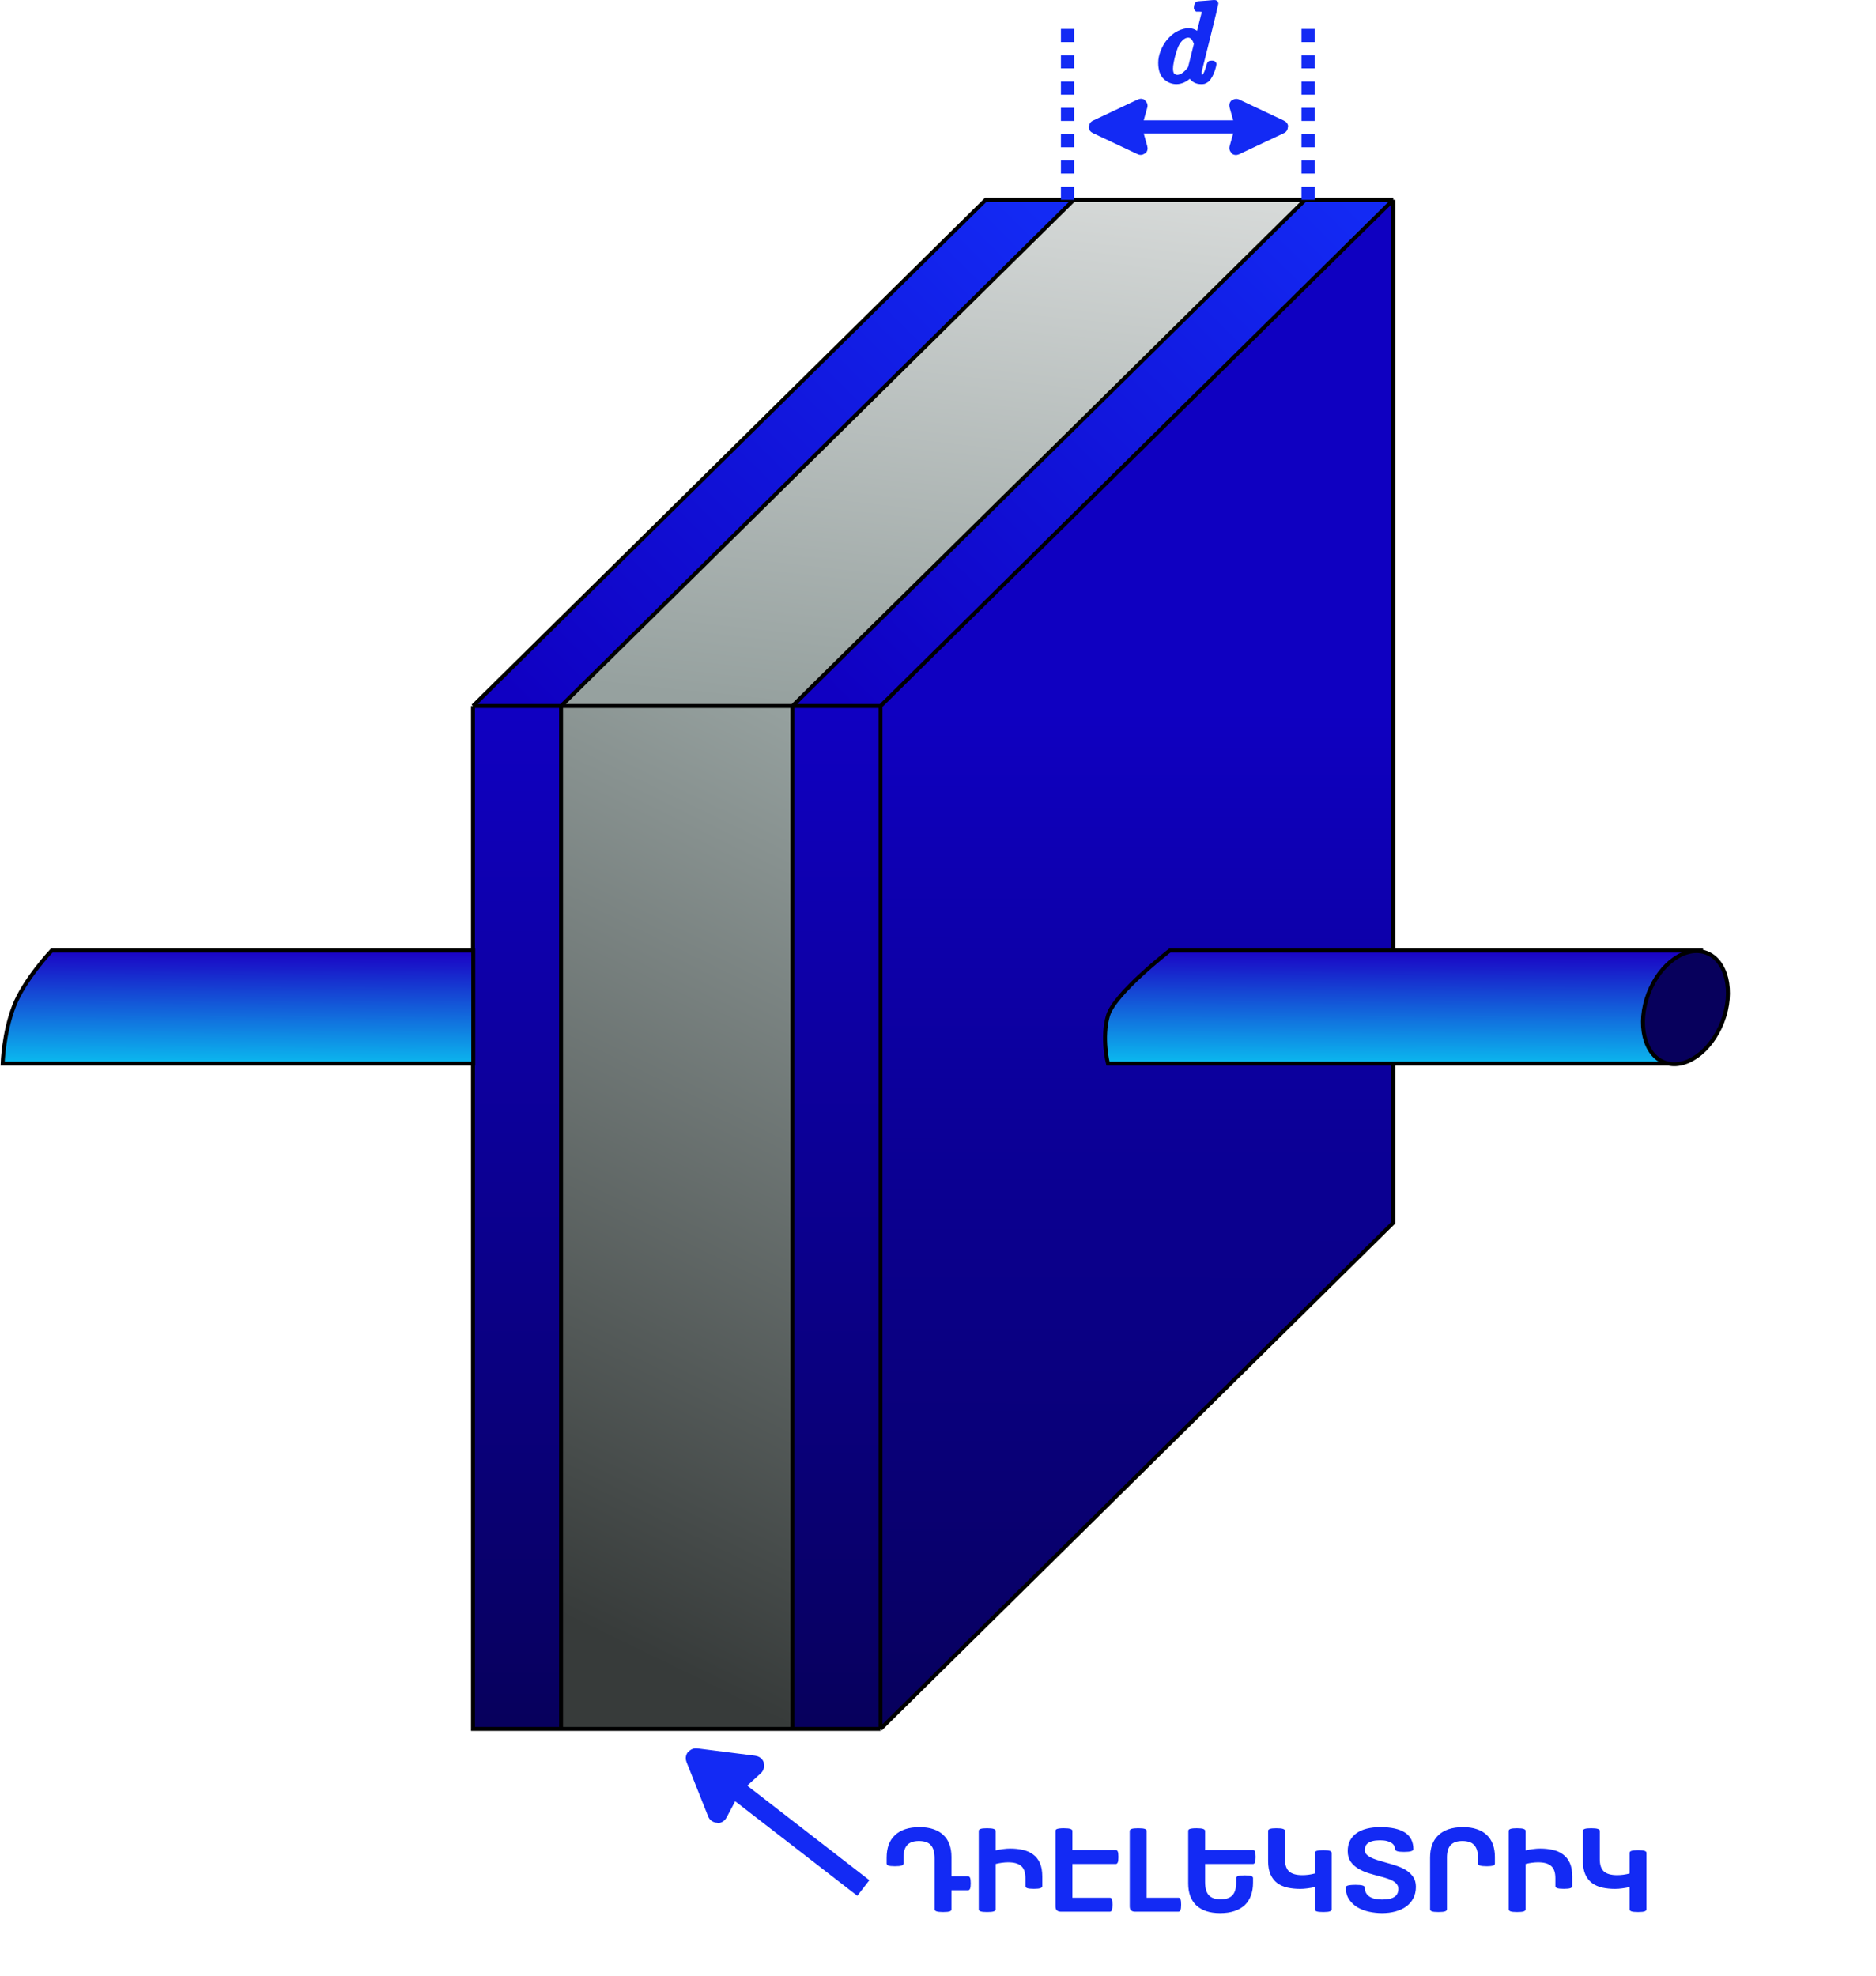 <svg width="1427" height="1503" viewBox="0 0 1427 1503" fill="none" xmlns="http://www.w3.org/2000/svg">
<rect x="360" y="537" width="67" height="778" fill="url(#paint0_linear_147_231)"/>
<path d="M750 152H817L427 537H360L750 152Z" fill="url(#paint1_linear_147_231)"/>
<rect x="602.777" y="537" width="67" height="778" fill="url(#paint2_linear_147_231)"/>
<path d="M992.777 152H1059.78L669.777 537H602.777L992.777 152Z" fill="url(#paint3_linear_147_231)"/>
<rect x="426.777" y="537" width="176" height="778" fill="url(#paint4_linear_147_231)"/>
<path d="M816.777 152H992.777L602.777 537H426.777L816.777 152Z" fill="url(#paint5_linear_147_231)"/>
<path d="M669.777 537L1059.78 152V930L669.777 1315V537Z" fill="url(#paint6_linear_147_231)"/>
<path d="M669.777 537L1059.78 152V930L669.777 1315V537Z" fill="url(#paint7_linear_147_231)"/>
<path d="M359.777 537L749.777 152H816.777M359.777 537H426.777M359.777 537V1315H426.777M816.777 152L426.777 537M816.777 152H992.777M426.777 537V1315M426.777 537H602.777M426.777 1315H602.777M602.777 537H669.777M602.777 537V582.5V1315M602.777 537L992.777 152M602.777 1315H669.777M669.777 1315V537M669.777 1315L1059.78 930V152M669.777 537L1059.78 152M992.777 152H1059.78" stroke="black" stroke-width="3"/>
<path d="M889.777 723H1293.78L1285.28 797.5L1273.78 809H842.777C842.777 809 837.777 789.5 842.777 772.5C847.776 755.5 889.777 723 889.777 723Z" fill="url(#paint8_linear_147_231)" stroke="black" stroke-width="3"/>
<path d="M1310.17 777.193C1305.7 788.84 1298.44 798.079 1290.39 803.629C1282.32 809.184 1273.61 810.965 1266.06 808.065C1258.5 805.164 1253.22 798.012 1250.95 788.49C1248.68 778.976 1249.46 767.251 1253.93 755.604C1258.4 743.957 1265.66 734.718 1273.72 729.168C1281.78 723.613 1290.49 721.832 1298.05 724.733C1305.6 727.633 1310.88 734.786 1313.16 744.307C1315.43 753.821 1314.64 765.547 1310.17 777.193Z" fill="#07005C" stroke="black" stroke-width="3"/>
<path d="M39.308 723H360V809H2C2 809 2.677 786 10.555 765.5C18.433 745 39.308 723 39.308 723Z" fill="url(#paint9_linear_147_231)" stroke="black" stroke-width="3"/>
<path d="M529.206 1337.5L545.679 1378.85L545.679 1378.85C545.748 1379.02 545.782 1379.11 545.846 1379.11C545.91 1379.11 545.954 1379.03 546.041 1378.87L556.756 1358.61L573.679 1343.17C573.817 1343.04 573.886 1342.98 573.866 1342.92C573.847 1342.86 573.754 1342.84 573.569 1342.82L529.417 1337.23C529.267 1337.21 529.192 1337.2 529.157 1337.25C529.122 1337.29 529.15 1337.36 529.206 1337.5Z" fill="#132AF4"/>
<path d="M556.756 1358.61L573.679 1343.17C573.817 1343.04 573.886 1342.98 573.866 1342.92C573.847 1342.86 573.754 1342.84 573.569 1342.82L529.417 1337.23C529.267 1337.21 529.192 1337.2 529.157 1337.25C529.122 1337.29 529.15 1337.36 529.206 1337.5L545.679 1378.85C545.748 1379.02 545.782 1379.11 545.846 1379.11C545.91 1379.11 545.954 1379.03 546.041 1378.87L556.756 1358.61ZM556.756 1358.61L656.705 1435.99" stroke="#132AF4" stroke-width="15"/>
<path d="M674.418 1412.89C674.418 1409.31 674.923 1406.08 675.932 1403.22C676.973 1400.35 678.536 1397.93 680.619 1395.94C682.702 1393.93 685.307 1392.38 688.432 1391.3C691.589 1390.23 695.284 1389.69 699.516 1389.69C703.487 1389.69 706.986 1390.21 710.014 1391.26C713.041 1392.26 715.564 1393.75 717.582 1395.7C719.633 1397.62 721.163 1399.98 722.172 1402.78C723.214 1405.58 723.734 1408.77 723.734 1412.35V1427.1H736.43C737.081 1427.1 737.569 1427.49 737.895 1428.27C738.22 1429.02 738.383 1430.42 738.383 1432.47C738.383 1434.32 738.22 1435.66 737.895 1436.47C737.569 1437.28 737.081 1437.69 736.43 1437.69H723.734V1452.24C723.734 1452.57 723.637 1452.86 723.441 1453.12C723.279 1453.38 722.953 1453.59 722.465 1453.76C722.009 1453.92 721.374 1454.05 720.561 1454.15C719.747 1454.24 718.705 1454.29 717.436 1454.29C714.994 1454.29 713.285 1454.11 712.309 1453.76C711.365 1453.4 710.893 1452.89 710.893 1452.24V1413.47C710.893 1411.06 710.648 1409.03 710.16 1407.37C709.672 1405.68 708.923 1404.31 707.914 1403.27C706.938 1402.19 705.701 1401.43 704.203 1400.97C702.706 1400.48 700.964 1400.24 698.979 1400.24C694.942 1400.24 691.98 1401.27 690.092 1403.32C688.204 1405.33 687.26 1408.48 687.26 1412.74V1417.38C687.26 1418.03 686.788 1418.53 685.844 1418.89C684.932 1419.25 683.223 1419.43 680.717 1419.43C678.275 1419.43 676.615 1419.25 675.736 1418.89C674.857 1418.53 674.418 1418.03 674.418 1417.38V1412.89ZM744.486 1392.53C744.486 1391.87 744.926 1391.39 745.805 1391.06C746.716 1390.7 748.376 1390.52 750.785 1390.52C753.227 1390.52 754.919 1390.7 755.863 1391.06C756.84 1391.39 757.328 1391.87 757.328 1392.53V1407.37C759.151 1406.98 761.023 1406.65 762.943 1406.39C764.896 1406.13 766.719 1406 768.412 1406C771.895 1406 775.118 1406.34 778.08 1407.03C781.042 1407.68 783.614 1408.82 785.795 1410.45C788.008 1412.04 789.734 1414.21 790.971 1416.94C792.208 1419.67 792.826 1423.09 792.826 1427.19V1434.62C792.826 1435.23 792.37 1435.72 791.459 1436.08C790.58 1436.44 788.936 1436.62 786.527 1436.62C784.086 1436.62 782.377 1436.45 781.4 1436.13C780.456 1435.77 779.984 1435.27 779.984 1434.62V1428.46C779.984 1424.2 778.926 1421.14 776.811 1419.28C774.727 1417.4 771.391 1416.45 766.801 1416.45C765.336 1416.45 763.773 1416.57 762.113 1416.79C760.486 1416.99 758.891 1417.3 757.328 1417.72V1452.29C757.328 1452.94 756.84 1453.45 755.863 1453.8C754.919 1454.13 753.227 1454.29 750.785 1454.29C748.376 1454.29 746.716 1454.11 745.805 1453.76C744.926 1453.4 744.486 1452.91 744.486 1452.29V1392.53ZM844.291 1443.4C844.942 1443.4 845.43 1443.79 845.756 1444.58C846.081 1445.32 846.244 1446.68 846.244 1448.63C846.244 1450.58 846.081 1451.97 845.756 1452.78C845.43 1453.59 844.942 1454 844.291 1454H806.693C805.619 1454 804.708 1453.69 803.959 1453.07C803.243 1452.45 802.885 1451.41 802.885 1449.95V1392.57C802.885 1392.25 802.966 1391.96 803.129 1391.7C803.324 1391.43 803.65 1391.22 804.105 1391.06C804.594 1390.9 805.245 1390.77 806.059 1390.67C806.872 1390.57 807.914 1390.52 809.184 1390.52C811.625 1390.52 813.318 1390.7 814.262 1391.06C815.238 1391.42 815.727 1391.92 815.727 1392.57V1407.12H848.783C849.434 1407.12 849.923 1407.52 850.248 1408.3C850.574 1409.05 850.736 1410.4 850.736 1412.35C850.736 1414.3 850.574 1415.69 850.248 1416.5C849.923 1417.31 849.434 1417.72 848.783 1417.72H815.727V1443.4H844.291ZM898.441 1448.63C898.441 1450.58 898.279 1451.97 897.953 1452.78C897.628 1453.59 897.139 1454 896.488 1454H863.139C862.064 1454 861.153 1453.69 860.404 1453.07C859.688 1452.45 859.33 1451.41 859.33 1449.95V1392.57C859.33 1391.92 859.786 1391.42 860.697 1391.06C861.609 1390.7 863.301 1390.52 865.775 1390.52C868.282 1390.52 869.975 1390.7 870.854 1391.06C871.765 1391.42 872.221 1391.92 872.221 1392.57V1443.4H896.488C897.139 1443.4 897.628 1443.79 897.953 1444.58C898.279 1445.32 898.441 1446.68 898.441 1448.63ZM953.129 1431.93C953.129 1435.51 952.608 1438.73 951.566 1441.6C950.557 1444.46 949.011 1446.9 946.928 1448.92C944.844 1450.91 942.224 1452.44 939.066 1453.51C935.941 1454.59 932.263 1455.12 928.031 1455.12C924.06 1455.12 920.561 1454.62 917.533 1453.61C914.506 1452.57 911.967 1451.09 909.916 1449.17C907.898 1447.21 906.368 1444.84 905.326 1442.04C904.317 1439.24 903.812 1436.05 903.812 1432.47V1392.57C903.812 1392.25 903.894 1391.96 904.057 1391.7C904.252 1391.43 904.577 1391.22 905.033 1391.06C905.521 1390.9 906.173 1390.77 906.986 1390.67C907.8 1390.57 908.842 1390.52 910.111 1390.52C912.553 1390.52 914.245 1390.7 915.189 1391.06C916.166 1391.42 916.654 1391.92 916.654 1392.57V1407.12H953.129C953.78 1407.12 954.268 1407.52 954.594 1408.3C954.919 1409.05 955.082 1410.4 955.082 1412.35C955.082 1414.3 954.919 1415.69 954.594 1416.5C954.268 1417.31 953.78 1417.72 953.129 1417.72H916.654V1431.34C916.654 1433.75 916.898 1435.8 917.387 1437.5C917.875 1439.16 918.607 1440.52 919.584 1441.6C920.593 1442.64 921.846 1443.4 923.344 1443.89C924.841 1444.35 926.583 1444.58 928.568 1444.58C932.605 1444.58 935.567 1443.57 937.455 1441.55C939.343 1439.5 940.287 1436.34 940.287 1432.08V1428.41C940.287 1427.76 940.759 1427.26 941.703 1426.9C942.647 1426.54 944.356 1426.36 946.83 1426.36C949.271 1426.36 950.932 1426.54 951.811 1426.9C952.689 1427.26 953.129 1427.76 953.129 1428.41V1431.93ZM1012.94 1452.29C1012.94 1452.91 1012.49 1453.4 1011.58 1453.76C1010.7 1454.11 1009.05 1454.29 1006.64 1454.29C1004.2 1454.29 1002.49 1454.13 1001.52 1453.8C1000.57 1453.45 1000.1 1452.94 1000.1 1452.29V1435.3C998.279 1435.69 996.391 1436.01 994.438 1436.28C992.517 1436.54 990.71 1436.67 989.018 1436.67C985.567 1436.67 982.344 1436.34 979.35 1435.69C976.387 1435.01 973.799 1433.87 971.586 1432.27C969.405 1430.64 967.696 1428.46 966.459 1425.73C965.222 1422.99 964.604 1419.58 964.604 1415.47V1392.53C964.604 1391.87 965.043 1391.39 965.922 1391.06C966.833 1390.7 968.493 1390.52 970.902 1390.52C973.344 1390.52 975.036 1390.7 975.98 1391.06C976.957 1391.39 977.445 1391.87 977.445 1392.53V1414.21C977.445 1418.44 978.487 1421.5 980.57 1423.38C982.686 1425.27 986.039 1426.22 990.629 1426.22C992.094 1426.22 993.64 1426.12 995.268 1425.92C996.928 1425.7 998.539 1425.37 1000.1 1424.95V1409.22C1000.1 1408.57 1000.57 1408.09 1001.52 1407.76C1002.49 1407.4 1004.2 1407.22 1006.64 1407.22C1009.05 1407.22 1010.7 1407.4 1011.58 1407.76C1012.49 1408.09 1012.94 1408.57 1012.94 1409.22V1452.29ZM1075.1 1406.49C1075.1 1407.14 1074.53 1407.65 1073.39 1408C1072.29 1408.36 1070.48 1408.54 1067.97 1408.54C1065.53 1408.54 1063.79 1408.36 1062.75 1408C1061.71 1407.65 1061.19 1407.14 1061.19 1406.49C1061.19 1405.58 1060.96 1404.72 1060.5 1403.9C1060.08 1403.06 1059.4 1402.32 1058.45 1401.71C1057.54 1401.09 1056.35 1400.6 1054.89 1400.24C1053.45 1399.88 1051.73 1399.7 1049.71 1399.7C1047.43 1399.7 1045.54 1399.9 1044.05 1400.29C1042.58 1400.68 1041.41 1401.22 1040.53 1401.9C1039.65 1402.55 1039.03 1403.33 1038.68 1404.24C1038.32 1405.16 1038.14 1406.13 1038.14 1407.17C1038.14 1408.31 1038.51 1409.34 1039.26 1410.25C1040.04 1411.13 1041.13 1411.94 1042.53 1412.69C1043.93 1413.41 1045.59 1414.07 1047.51 1414.69C1049.47 1415.31 1051.62 1415.95 1053.96 1416.6C1056.63 1417.31 1059.33 1418.13 1062.06 1419.04C1064.8 1419.92 1067.27 1421.04 1069.49 1422.41C1071.7 1423.78 1073.51 1425.48 1074.91 1427.54C1076.31 1429.55 1077.01 1432.06 1077.01 1435.05C1077.01 1438.38 1076.35 1441.29 1075.05 1443.79C1073.75 1446.3 1071.94 1448.4 1069.63 1450.09C1067.32 1451.75 1064.59 1453.01 1061.43 1453.85C1058.3 1454.7 1054.9 1455.12 1051.22 1455.12C1048.03 1455.12 1044.81 1454.78 1041.56 1454.1C1038.3 1453.41 1035.36 1452.31 1032.72 1450.78C1030.08 1449.21 1027.92 1447.2 1026.22 1444.72C1024.56 1442.25 1023.73 1439.22 1023.73 1435.64C1023.73 1435.32 1023.83 1435.02 1024.03 1434.76C1024.26 1434.5 1024.65 1434.29 1025.2 1434.13C1025.75 1433.96 1026.52 1433.83 1027.49 1433.74C1028.5 1433.64 1029.79 1433.59 1031.35 1433.59C1033.79 1433.59 1035.53 1433.77 1036.58 1434.13C1037.62 1434.49 1038.14 1434.99 1038.14 1435.64C1038.14 1438.54 1039.25 1440.78 1041.46 1442.38C1043.71 1443.97 1046.98 1444.77 1051.27 1444.77C1053.55 1444.77 1055.47 1444.59 1057.04 1444.23C1058.63 1443.84 1059.92 1443.31 1060.89 1442.62C1061.87 1441.91 1062.57 1441.06 1062.99 1440.08C1063.45 1439.07 1063.68 1437.95 1063.68 1436.71C1063.68 1435.35 1063.32 1434.19 1062.6 1433.25C1061.89 1432.27 1060.91 1431.43 1059.67 1430.71C1058.47 1429.99 1057.07 1429.37 1055.47 1428.85C1053.88 1428.3 1052.18 1427.8 1050.39 1427.34C1047.33 1426.56 1044.29 1425.71 1041.26 1424.8C1038.27 1423.86 1035.57 1422.67 1033.16 1421.24C1030.78 1419.8 1028.85 1418.03 1027.35 1415.91C1025.88 1413.77 1025.15 1411.1 1025.15 1407.91C1025.15 1404.85 1025.74 1402.18 1026.91 1399.9C1028.11 1397.62 1029.79 1395.73 1031.94 1394.23C1034.12 1392.7 1036.72 1391.57 1039.75 1390.82C1042.81 1390.07 1046.2 1389.69 1049.91 1389.69C1058.21 1389.69 1064.47 1391.08 1068.71 1393.84C1072.94 1396.61 1075.07 1400.83 1075.1 1406.49ZM1087.8 1412.89C1087.8 1409.31 1088.3 1406.08 1089.31 1403.22C1090.35 1400.35 1091.91 1397.93 1094 1395.94C1096.08 1393.93 1098.69 1392.38 1101.81 1391.3C1104.97 1390.23 1108.66 1389.69 1112.89 1389.69C1116.87 1389.69 1120.37 1390.21 1123.39 1391.26C1126.42 1392.26 1128.94 1393.75 1130.96 1395.7C1133.01 1397.62 1134.54 1399.98 1135.55 1402.78C1136.59 1405.58 1137.11 1408.77 1137.11 1412.35V1417.38C1137.11 1417.7 1137.02 1418 1136.82 1418.26C1136.66 1418.52 1136.33 1418.73 1135.84 1418.89C1135.39 1419.06 1134.75 1419.19 1133.94 1419.28C1133.13 1419.38 1132.08 1419.43 1130.81 1419.43C1128.37 1419.43 1126.66 1419.25 1125.69 1418.89C1124.74 1418.53 1124.27 1418.03 1124.27 1417.38V1413.47C1124.27 1411.06 1124.03 1409.03 1123.54 1407.37C1123.05 1405.68 1122.3 1404.31 1121.29 1403.27C1120.32 1402.19 1119.08 1401.43 1117.58 1400.97C1116.08 1400.48 1114.34 1400.24 1112.36 1400.24C1108.32 1400.24 1105.36 1401.27 1103.47 1403.32C1101.58 1405.33 1100.64 1408.48 1100.64 1412.74V1452.24C1100.64 1452.89 1100.17 1453.4 1099.22 1453.76C1098.31 1454.11 1096.6 1454.29 1094.1 1454.29C1091.65 1454.29 1089.99 1454.11 1089.12 1453.76C1088.24 1453.4 1087.8 1452.89 1087.8 1452.24V1412.89ZM1147.61 1392.53C1147.61 1391.87 1148.05 1391.39 1148.93 1391.06C1149.84 1390.7 1151.5 1390.52 1153.91 1390.52C1156.35 1390.52 1158.04 1390.7 1158.99 1391.06C1159.96 1391.39 1160.45 1391.87 1160.45 1392.53V1407.37C1162.28 1406.98 1164.15 1406.65 1166.07 1406.39C1168.02 1406.13 1169.84 1406 1171.54 1406C1175.02 1406 1178.24 1406.34 1181.21 1407.03C1184.17 1407.68 1186.74 1408.82 1188.92 1410.45C1191.13 1412.04 1192.86 1414.21 1194.1 1416.94C1195.33 1419.67 1195.95 1423.09 1195.95 1427.19V1434.62C1195.95 1435.23 1195.5 1435.72 1194.58 1436.08C1193.71 1436.44 1192.06 1436.62 1189.65 1436.62C1187.21 1436.62 1185.5 1436.45 1184.53 1436.13C1183.58 1435.77 1183.11 1435.27 1183.11 1434.62V1428.46C1183.11 1424.2 1182.05 1421.14 1179.94 1419.28C1177.85 1417.4 1174.52 1416.45 1169.93 1416.45C1168.46 1416.45 1166.9 1416.57 1165.24 1416.79C1163.61 1416.99 1162.02 1417.3 1160.45 1417.72V1452.29C1160.45 1452.94 1159.96 1453.45 1158.99 1453.8C1158.04 1454.13 1156.35 1454.29 1153.91 1454.29C1151.5 1454.29 1149.84 1454.11 1148.93 1453.76C1148.05 1453.4 1147.61 1452.91 1147.61 1452.29V1392.53ZM1252.4 1452.29C1252.4 1452.91 1251.94 1453.4 1251.03 1453.76C1250.15 1454.11 1248.51 1454.29 1246.1 1454.29C1243.66 1454.29 1241.95 1454.13 1240.97 1453.8C1240.03 1453.45 1239.55 1452.94 1239.55 1452.29V1435.3C1237.73 1435.69 1235.84 1436.01 1233.89 1436.28C1231.97 1436.54 1230.16 1436.67 1228.47 1436.67C1225.02 1436.67 1221.8 1436.34 1218.8 1435.69C1215.84 1435.01 1213.25 1433.87 1211.04 1432.27C1208.86 1430.64 1207.15 1428.46 1205.91 1425.73C1204.68 1422.99 1204.06 1419.58 1204.06 1415.47V1392.53C1204.06 1391.87 1204.5 1391.39 1205.38 1391.06C1206.29 1390.7 1207.95 1390.52 1210.36 1390.52C1212.8 1390.52 1214.49 1390.7 1215.43 1391.06C1216.41 1391.39 1216.9 1391.87 1216.9 1392.53V1414.21C1216.9 1418.44 1217.94 1421.5 1220.02 1423.38C1222.14 1425.27 1225.49 1426.22 1230.08 1426.22C1231.55 1426.22 1233.09 1426.12 1234.72 1425.92C1236.38 1425.7 1237.99 1425.37 1239.55 1424.95V1409.22C1239.55 1408.57 1240.03 1408.09 1240.97 1407.76C1241.95 1407.4 1243.66 1407.22 1246.1 1407.22C1248.51 1407.22 1250.15 1407.4 1251.03 1407.76C1251.94 1408.09 1252.4 1408.57 1252.4 1409.22V1452.29Z" fill="#132AF4"/>
<path d="M812 152V21" stroke="#132AF4" stroke-width="10" stroke-dasharray="10 10"/>
<path d="M995 152V21" stroke="#132AF4" stroke-width="10" stroke-dasharray="10 10"/>
<path d="M940.396 80.187L974.616 96.319C974.782 96.397 974.865 96.437 974.865 96.5C974.865 96.563 974.782 96.603 974.616 96.681L940.396 112.813C940.225 112.894 940.14 112.934 940.091 112.892C940.042 112.851 940.067 112.76 940.119 112.578L944.635 96.5H863.365L867.881 112.578C867.933 112.76 867.958 112.851 867.909 112.892C867.86 112.934 867.775 112.894 867.604 112.813L833.384 96.681C833.218 96.603 833.135 96.563 833.135 96.5C833.135 96.437 833.218 96.397 833.384 96.319L867.604 80.187L867.604 80.187C867.775 80.106 867.86 80.066 867.909 80.108C867.958 80.149 867.933 80.24 867.881 80.422V80.422L863.365 96.5H944.635L940.119 80.422C940.067 80.24 940.042 80.149 940.091 80.108C940.14 80.066 940.225 80.106 940.396 80.187Z" fill="#132AF4"/>
<path d="M944.635 96.5L940.119 112.578C940.067 112.76 940.042 112.851 940.091 112.892C940.14 112.934 940.225 112.894 940.396 112.813L974.616 96.681C974.782 96.603 974.865 96.563 974.865 96.5C974.865 96.437 974.782 96.397 974.616 96.319L940.396 80.187C940.225 80.106 940.14 80.066 940.091 80.108C940.042 80.149 940.067 80.24 940.119 80.422L944.635 96.5ZM944.635 96.5H863.365M863.365 96.5L867.881 80.422C867.933 80.24 867.958 80.149 867.909 80.108C867.86 80.066 867.775 80.106 867.604 80.187L833.384 96.319C833.218 96.397 833.135 96.437 833.135 96.5C833.135 96.563 833.218 96.603 833.384 96.681L867.604 112.813C867.775 112.894 867.86 112.934 867.909 112.892C867.958 112.851 867.933 112.76 867.881 112.578L863.365 96.5Z" stroke="#132AF4" stroke-width="10"/>
<path d="M911.381 2.938C911.438 2.938 913.483 2.795 917.517 2.511C921.551 2.227 923.625 2.057 923.739 2C924.42 2 924.761 2.227 924.761 2.682C924.761 3.08 922.688 11.659 918.54 28.421C914.392 45.182 912.261 53.733 912.148 54.074C912.034 54.415 912.006 54.841 912.062 55.352C912.062 57.739 912.858 58.932 914.449 58.932C914.96 58.875 915.528 58.619 916.153 58.165C917.347 57.028 918.511 54.301 919.648 49.983C919.989 48.847 920.273 48.25 920.5 48.193C920.614 48.136 920.898 48.108 921.352 48.108H921.693H922.034C922.886 48.108 923.312 48.335 923.312 48.79C923.312 49.074 923.227 49.528 923.057 50.153C922.318 52.994 921.466 55.295 920.5 57.057C919.534 58.818 918.739 59.955 918.114 60.466C917.489 60.977 916.693 61.432 915.727 61.83C915.273 61.943 914.591 62 913.682 62C911.75 62 910.131 61.574 908.824 60.722C907.517 59.869 906.665 58.989 906.267 58.08L905.756 56.801C905.699 56.744 905.585 56.773 905.415 56.886C905.301 57 905.188 57.114 905.074 57.227C901.722 60.409 898.312 62 894.847 62C891.722 62 888.966 60.864 886.58 58.591C884.193 56.318 883 52.71 883 47.767C883 45.04 883.568 42.256 884.705 39.415C885.841 36.574 887.205 34.131 888.795 32.085C891.466 28.847 894.136 26.602 896.807 25.352C899.477 24.102 901.892 23.477 904.051 23.477C907.233 23.477 909.619 24.671 911.21 27.057C911.494 27.398 911.636 27.511 911.636 27.398C911.693 27.171 912.46 24.074 913.938 18.108C915.415 12.142 916.21 8.989 916.324 8.648C916.324 7.909 916.125 7.455 915.727 7.284C915.33 7.114 914.222 6.972 912.403 6.858H910.614C910.273 6.517 910.102 6.29 910.102 6.176C910.102 6.062 910.159 5.523 910.273 4.557C910.557 3.477 910.926 2.938 911.381 2.938ZM910.188 33.364C908.881 28.875 906.75 26.631 903.795 26.631C901.807 26.631 899.903 27.511 898.085 29.273C896.267 31.034 894.847 33.335 893.824 36.176C892.176 40.665 891.011 45.324 890.33 50.153C890.33 50.324 890.33 50.636 890.33 51.091C890.33 51.545 890.301 51.886 890.244 52.114C890.244 54.67 890.756 56.432 891.778 57.398C892.801 58.364 894.023 58.875 895.443 58.932C898.511 58.932 901.665 56.886 904.903 52.795L905.585 51.858L910.188 33.364Z" fill="#132AF4" stroke="#132AF4" stroke-width="4"/>
<defs>
<linearGradient id="paint0_linear_147_231" x1="393.5" y1="537" x2="393.5" y2="1315" gradientUnits="userSpaceOnUse">
<stop stop-color="#1000C2"/>
<stop offset="1" stop-color="#07005C"/>
</linearGradient>
<linearGradient id="paint1_linear_147_231" x1="783.222" y1="152" x2="400.222" y2="537" gradientUnits="userSpaceOnUse">
<stop stop-color="#132AF4"/>
<stop offset="1" stop-color="#1000C2"/>
</linearGradient>
<linearGradient id="paint2_linear_147_231" x1="636.277" y1="537" x2="636.277" y2="1315" gradientUnits="userSpaceOnUse">
<stop stop-color="#1000C2"/>
<stop offset="1" stop-color="#07005C"/>
</linearGradient>
<linearGradient id="paint3_linear_147_231" x1="1026" y1="152" x2="643" y2="537" gradientUnits="userSpaceOnUse">
<stop stop-color="#132AF4"/>
<stop offset="1" stop-color="#1000C2"/>
</linearGradient>
<linearGradient id="paint4_linear_147_231" x1="598.338" y1="537" x2="293.282" y2="1164.41" gradientUnits="userSpaceOnUse">
<stop stop-color="#96A19F"/>
<stop offset="1" stop-color="#373B3A"/>
</linearGradient>
<linearGradient id="paint5_linear_147_231" x1="978.5" y1="152" x2="933.503" y2="572.426" gradientUnits="userSpaceOnUse">
<stop stop-color="#D7DAD9"/>
<stop offset="1" stop-color="#96A19F"/>
</linearGradient>
<linearGradient id="paint6_linear_147_231" x1="1060" y1="152" x2="670" y2="539.5" gradientUnits="userSpaceOnUse">
<stop stop-color="#1329F3"/>
<stop offset="1" stop-color="#0F01C4"/>
</linearGradient>
<linearGradient id="paint7_linear_147_231" x1="680" y1="541" x2="678.5" y2="1306" gradientUnits="userSpaceOnUse">
<stop stop-color="#0F00C1"/>
<stop offset="1" stop-color="#07005D"/>
</linearGradient>
<linearGradient id="paint8_linear_147_231" x1="1202.78" y1="809" x2="1203.28" y2="723" gradientUnits="userSpaceOnUse">
<stop stop-color="#0BB7EE"/>
<stop offset="1" stop-color="#1B00C4"/>
</linearGradient>
<linearGradient id="paint9_linear_147_231" x1="287.765" y1="809" x2="288.395" y2="723.002" gradientUnits="userSpaceOnUse">
<stop stop-color="#0BB7EE"/>
<stop offset="1" stop-color="#1B00C4"/>
</linearGradient>
</defs>
</svg>
